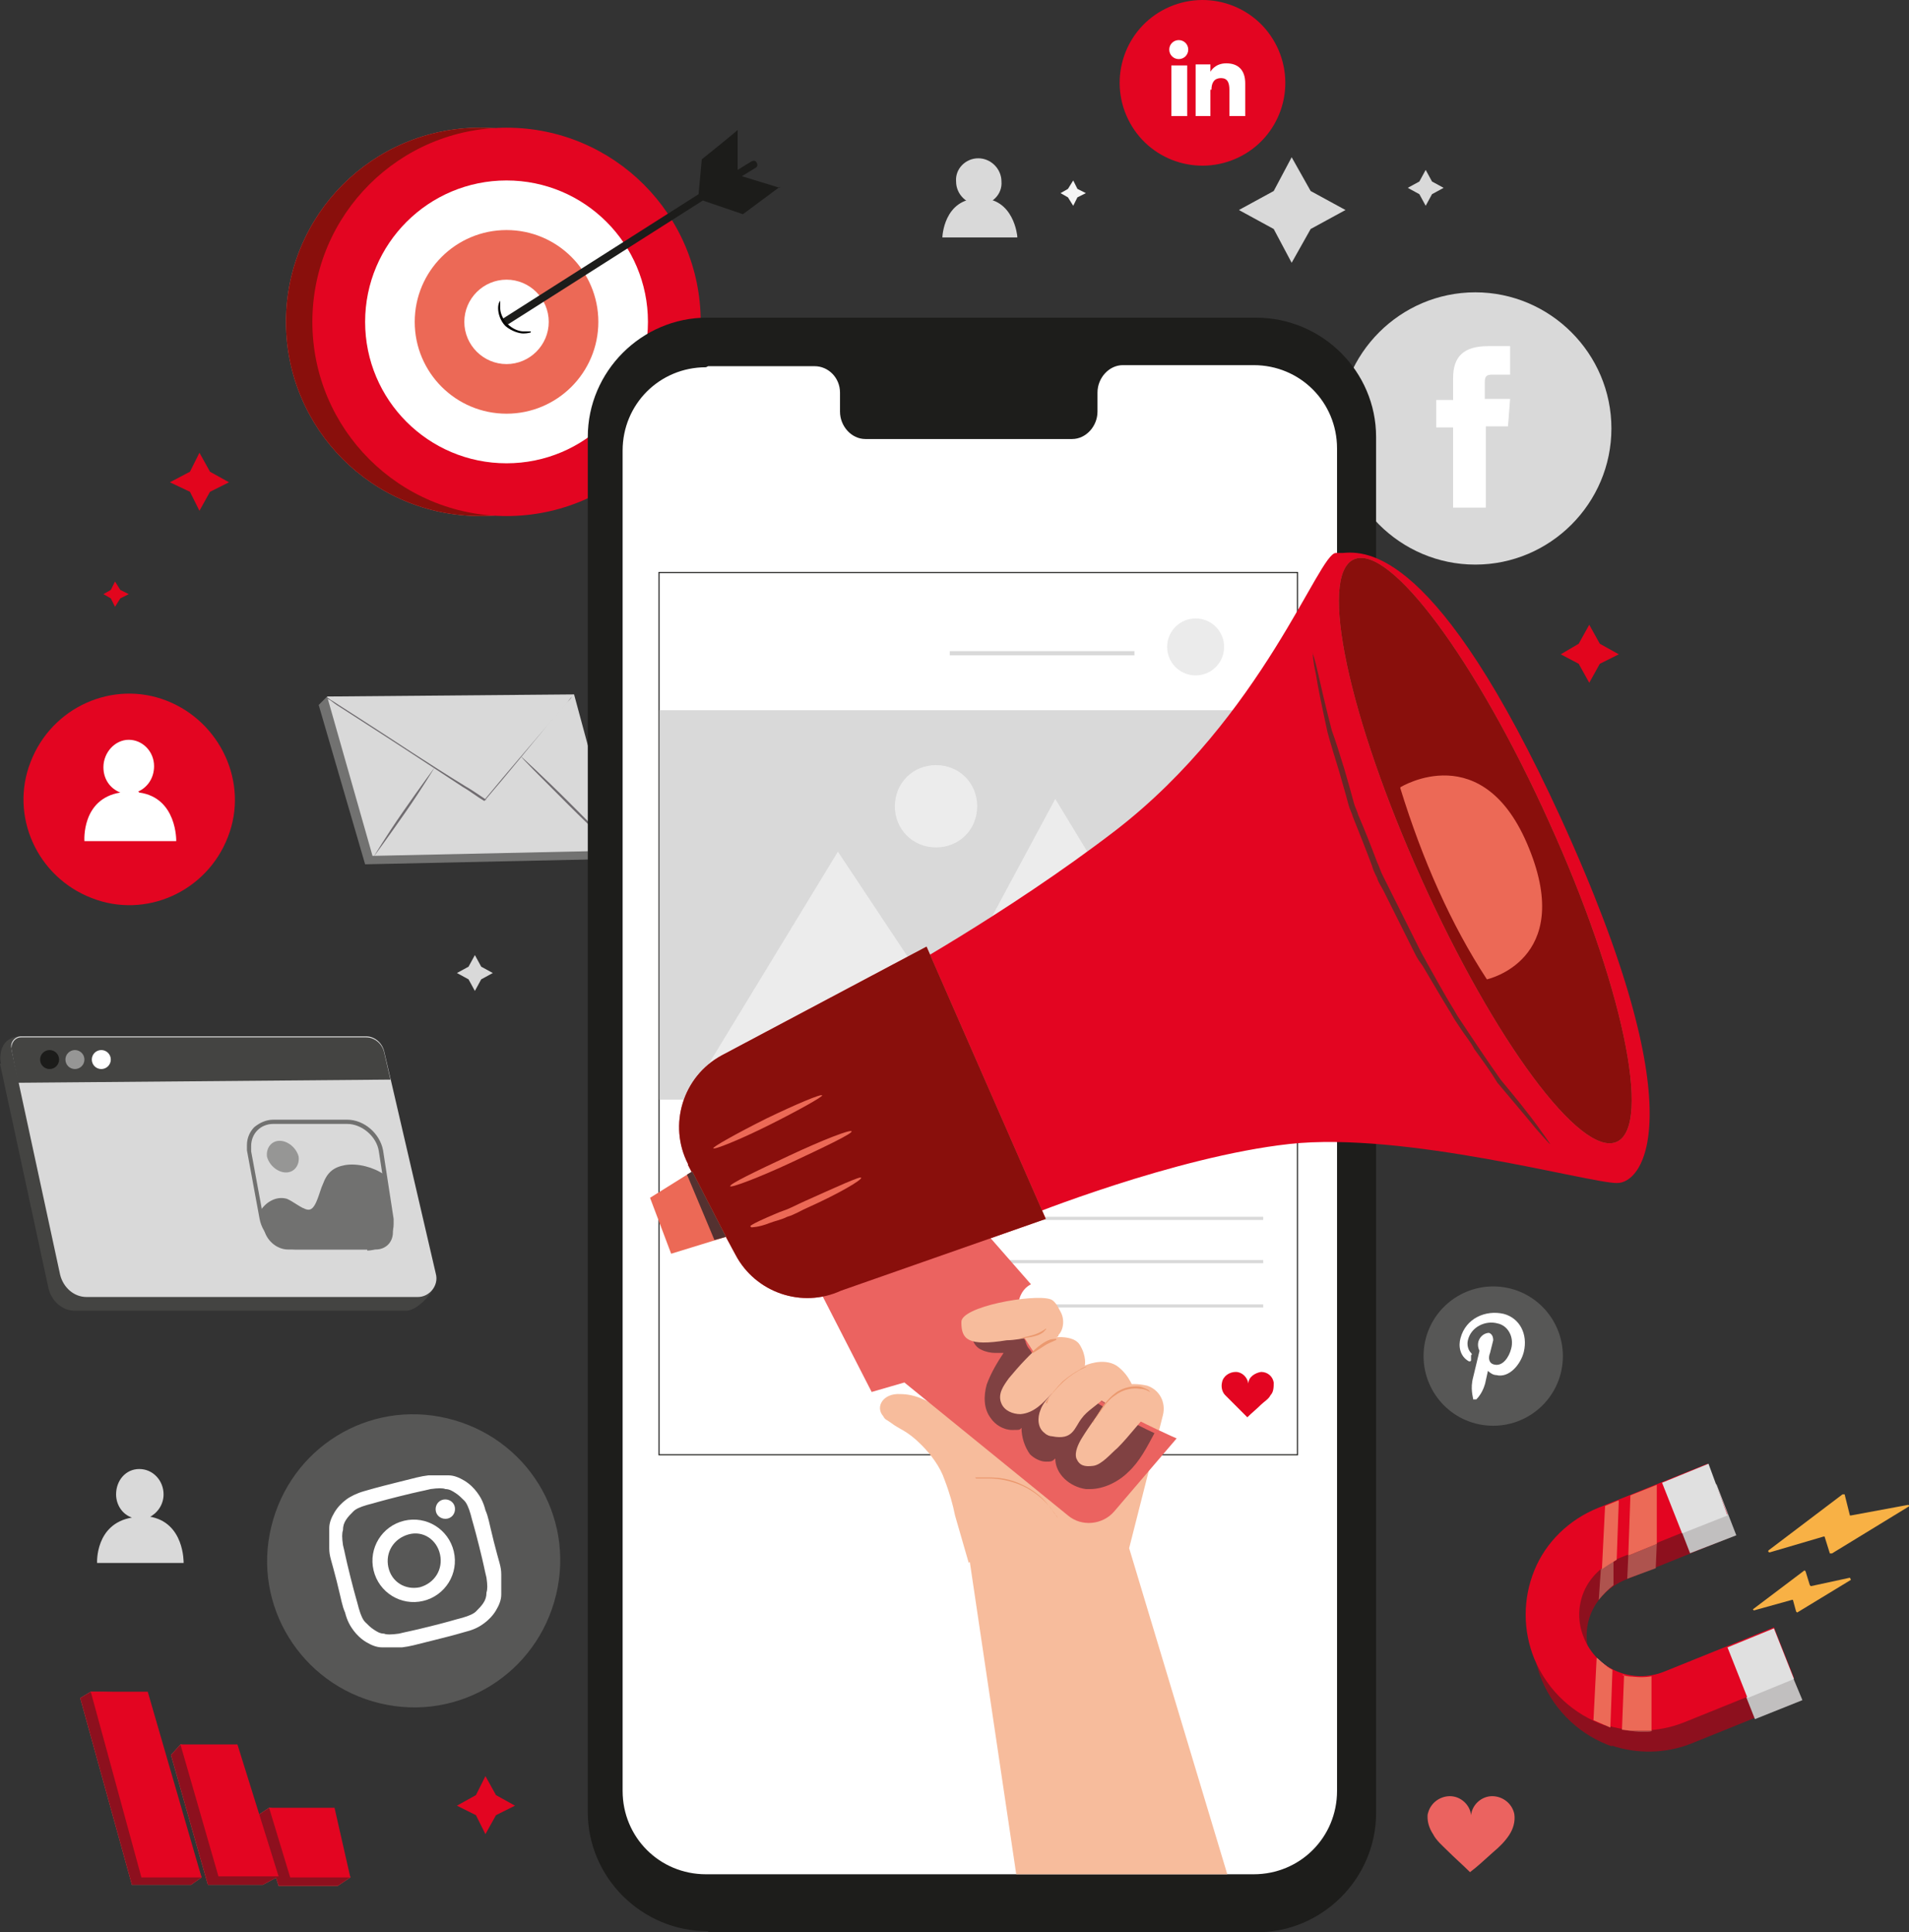<?xml version="1.0" encoding="UTF-8"?>
<svg id="Ebene_4" data-name="Ebene 4" xmlns="http://www.w3.org/2000/svg" xmlns:xlink="http://www.w3.org/1999/xlink" version="1.1" viewBox="0 0 180.9 183.1">
  <rect x="0" y="0" width="180.9" height="183.1" fill="#333333" stroke="none"/>
  <defs>
    <style>
      .cls-1 {
        fill: #f5f5f5;
      }

      .cls-1, .cls-2, .cls-3, .cls-4, .cls-5, .cls-6, .cls-7, .cls-8, .cls-9, .cls-10, .cls-11, .cls-12, .cls-13, .cls-14, .cls-15, .cls-16, .cls-17, .cls-18, .cls-19, .cls-20, .cls-21, .cls-22, .cls-23, .cls-24, .cls-25, .cls-26, .cls-27, .cls-28, .cls-29, .cls-30, .cls-31, .cls-32, .cls-33, .cls-34, .cls-35, .cls-36, .cls-37 {
        stroke-width: 0px;
      }

      .cls-2 {
        fill: #575756;
      }

      .cls-3 {
        fill: #ebebeb;
      }

      .cls-4 {
        fill: #817e81;
      }

      .cls-5 {
        fill: #727271;
      }

      .cls-38 {
        clip-path: url(#clippath);
      }

      .cls-6 {
        fill: #060605;
      }

      .cls-7 {
        fill: none;
      }

      .cls-8 {
        fill: #ec6956;
      }

      .cls-9 {
        fill: #273339;
      }

      .cls-10 {
        fill: #e2051d;
      }

      .cls-11 {
        fill: #1c1c1a;
      }

      .cls-12 {
        fill: #717170;
      }

      .cls-13 {
        fill: #890f0c;
      }

      .cls-14 {
        fill: #eb996f;
      }

      .cls-15 {
        fill: #1d1d1b;
      }

      .cls-16 {
        fill: #e0e0e0;
      }

      .cls-17 {
        fill: #f8b145;
      }

      .cls-18 {
        fill: #969695;
      }

      .cls-19 {
        fill: #e8515b;
      }

      .cls-39 {
        clip-path: url(#clippath-1);
      }

      .cls-20 {
        fill: #ec6a57;
      }

      .cls-21 {
        fill: #444442;
      }

      .cls-22 {
        fill: #524e52;
      }

      .cls-23 {
        fill: #f7bc9c;
      }

      .cls-24 {
        fill: #682625;
      }

      .cls-25 {
        fill: #d9d9d9;
      }

      .cls-26 {
        fill: #81635a;
      }

      .cls-27 {
        fill: #ae534e;
      }

      .cls-28 {
        fill: #804142;
      }

      .cls-29 {
        fill: #ececec;
      }

      .cls-30 {
        fill: #eb5f5a;
      }

      .cls-31 {
        fill: #fff;
      }

      .cls-32 {
        fill: #543130;
      }

      .cls-33 {
        fill: #8d101e;
      }

      .cls-34 {
        fill: #c1bfbf;
      }

      .cls-35 {
        fill: #eb6360;
      }

      .cls-36 {
        fill: #e30521;
      }

      .cls-37 {
        fill: #706c70;
      }
    </style>
    <clipPath id="clippath">
      <path class="cls-7" d="M170,159.1l-1.9-4.8-10.4,4.2c-2.7,1.1-5.7,0-7.1-2.4-.2-1.1,0-2.3.4-3.3.6-1.4,1.7-2.5,3.2-3.1l6-2.4,4.4-1.7-.8-2-1.1-2.9-.8-2h0s-10.4,4.2-10.4,4.2c-2.7,1.1-4.9,3.2-6,5.9s-1.2,5.7,0,8.4c.1.3.2.5.4.8.1.4.2.8.4,1.2,1.2,3.1,3.8,5.3,6.7,6.3,2.4.8,5.1.8,7.6-.2l10.4-4.2-.8-1.9h0Z"/>
    </clipPath>
    <clipPath id="clippath-1">
      <path class="cls-7" d="M156.9,148.5l-2.7,1.1,2.7-1.1Z"/>
    </clipPath>
  </defs>
  <path class="cls-25" d="M14.1,143.8c.8-.4,1.4-1.2,1.4-2.2,0-1.3-1-2.4-2.3-2.4s-2.2,1.1-2.2,2.4c0,1,.6,1.9,1.5,2.2-3.5.6-3.3,4.3-3.3,4.3h8.2c0,0,.1-3.9-3.3-4.4h0Z"/>
  <polygon class="cls-1" points="101.7 17.1 102.1 17.9 102.9 18.3 102.1 18.7 101.7 19.5 101.2 18.7 100.5 18.3 101.2 17.9 101.7 17.1"/>
  <polygon class="cls-1" points="104.1 99.1 105.1 100.9 106.9 101.9 105.1 102.9 104.1 104.7 103.1 102.9 101.3 101.9 103.1 100.9 104.1 99.1"/>
  <polygon class="cls-5" points="30.2 66.8 34.6 81.9 57.7 81.4 58.4 80.6 53.6 66.6 31 66 30.2 66.8"/>
  <polygon class="cls-25" points="31 66 35.3 81.1 58.4 80.6 54.4 65.8 31 66"/>
  <path class="cls-37" d="M54.4,65.8s0,0-.2.2c-.1.2-.3.4-.5.6-.5.6-1.1,1.3-1.8,2.1-1.6,1.9-3.6,4.4-6,7.2h0c0,0,0,0,0,0-.7-.4-1.3-.9-2-1.3-3.5-2.3-6.7-4.4-9.2-6-1.1-.7-2-1.3-2.8-1.8-.3-.2-.5-.4-.7-.5-.2-.1-.2-.2-.2-.2s.1,0,.3.2c.2.1.5.3.8.5.8.5,1.7,1.1,2.8,1.8,2.5,1.6,5.6,3.7,9.2,5.9.7.4,1.4.9,2,1.3h-.2c2.3-2.8,4.4-5.2,6-7.1.7-.8,1.3-1.5,1.8-2.1.2-.2.3-.4.5-.6.1-.1.2-.2.2-.2Z"/>
  <path class="cls-37" d="M41.2,72.7s-1.2,2-2.8,4.3c-1.6,2.3-3,4.2-3,4.2s1.2-2,2.8-4.3c1.6-2.3,3-4.2,3-4.2Z"/>
  <path class="cls-37" d="M49.4,71.7s2.1,1.9,4.6,4.4c2.5,2.5,4.5,4.5,4.4,4.5,0,0-2.1-1.9-4.6-4.4-2.5-2.5-4.5-4.5-4.4-4.5Z"/>
  <circle class="cls-30" cx="45.5" cy="30.5" r="18.4"/>
  <circle class="cls-13" cx="45.5" cy="30.5" r="18.4"/>
  <circle class="cls-36" cx="48" cy="30.5" r="18.4"/>
  <circle class="cls-31" cx="48" cy="30.5" r="13.4"/>
  <circle class="cls-8" cx="48" cy="30.5" r="8.7"/>
  <path class="cls-31" d="M52,30.5c0,2.2-1.8,4-4,4s-4-1.8-4-4,1.8-4,4-4,4,1.8,4,4Z"/>
  <path class="cls-11" d="M73.9,17.8l-3.6-1.1,1.3-.8c.2-.1.2-.3.1-.5-.1-.2-.3-.2-.5-.1l-1.3.8v-3.8c.1,0-3.4,2.8-3.4,2.8l-.3,3.3-18.4,11.7c-.2.1-.2.3-.1.5s.3.2.5.1l18.4-11.7,3.8,1.3,3.5-2.6h0Z"/>
  <path class="cls-6" d="M50.3,31.5s-.3.1-.7.1-1.1-.2-1.7-.7c-.5-.5-.7-1.2-.7-1.7,0-.5.2-.7.2-.7,0,0,0,.3,0,.7,0,.4.2,1,.7,1.5.5.5,1.1.7,1.5.7.4,0,.7,0,.7,0h0Z"/>
  <path class="cls-25" d="M139.8,53.5h0c-7.1,0-12.9-5.8-12.9-12.9s5.8-12.9,12.9-12.9,12.9,5.8,12.9,12.9-5.8,12.9-12.9,12.9Z"/>
  <polygon class="cls-25" points="122.4 14.9 120.7 18.1 117.4 19.9 120.7 21.7 122.4 24.9 124.2 21.7 127.5 19.9 124.2 18.1 122.4 14.9"/>
  <polygon class="cls-25" points="45 90.5 44.4 91.6 43.3 92.2 44.4 92.8 45 93.9 45.6 92.8 46.7 92.2 45.6 91.6 45 90.5"/>
  <polygon class="cls-25" points="135.1 16.1 134.5 17.2 133.4 17.8 134.5 18.4 135.1 19.5 135.7 18.4 136.8 17.8 135.7 17.2 135.1 16.1"/>
  <path class="cls-35" d="M135.3,171.9c.2-1,1.1-1.7,2.1-1.7,1,0,1.9.8,2,1.8.1-1,1-1.8,2-1.8,1,0,1.9.7,2.1,1.7.1.7-.1,1.4-.5,2-.4.6-.9,1.1-1.5,1.6-.8.7-1.4,1.3-2.2,1.9-.7-.7-1.4-1.3-2.1-2-.5-.5-1.1-1-1.4-1.6-.4-.6-.6-1.3-.5-2h0Z"/>
  <path class="cls-36" d="M8.7,85.1h0c-5.2-2-7.8-7.8-5.8-12.9h0c2-5.2,7.8-7.8,12.9-5.8s7.8,7.8,5.8,12.9h0c-2,5.2-7.8,7.8-12.9,5.8Z"/>
  <path class="cls-2" d="M36,161.4h0c7.5,1.8,14.9-2.8,16.7-10.3s-2.8-14.9-10.3-16.7h0c-7.5-1.8-14.9,2.8-16.7,10.3-1.8,7.4,2.8,14.9,10.3,16.7Z"/>
  <g>
    <path class="cls-31" d="M37.8,141.8c2-.5,2.2-.5,3-.7.7-.1,1.2-.1,1.4,0,.4,0,.7.2,1,.4s.5.4.8.7c.2.2.4.6.6,1.3.2.8.3,1,.8,3,.5,2,.5,2.2.7,3,.1.7.1,1.1,0,1.4,0,.4-.1.7-.3,1-.2.3-.4.5-.7.8-.2.2-.6.4-1.3.6-.8.2-1,.3-3,.8s-2.2.5-3,.7c-.7.1-1.2.1-1.4,0-.4,0-.7-.2-1-.4s-.5-.4-.8-.7c-.2-.2-.4-.6-.6-1.3-.2-.8-.3-1-.8-3-.5-2-.5-2.2-.7-3-.1-.7-.1-1.1,0-1.4,0-.4.1-.7.3-1,.2-.3.4-.5.7-.8.2-.2.6-.4,1.3-.6.8-.2,1-.3,3-.8M37.5,140.5c-2,.5-2.3.6-3,.8s-1.3.5-1.7.8c-.4.3-.8.7-1.1,1.2s-.5,1-.5,1.5c0,.5,0,1.1,0,1.9s.2,1.1.7,3.1.5,2.3.8,3c.2.8.5,1.3.8,1.7.3.4.7.8,1.2,1.1s1,.5,1.5.5c.5,0,1.1,0,1.9,0,.8-.1,1.1-.2,3.1-.7,2-.5,2.3-.6,3-.8.8-.2,1.3-.5,1.7-.8.4-.3.8-.7,1.1-1.2.3-.5.5-1,.5-1.5,0-.5,0-1.1,0-1.9s-.2-1.1-.7-3.1-.5-2.3-.8-3c-.2-.8-.5-1.3-.8-1.7-.3-.4-.7-.8-1.2-1.1s-1-.5-1.5-.5c-.5,0-1.1,0-1.9,0-.8.1-1.1.2-3.1.7"/>
    <path class="cls-31" d="M38.3,144.1c-2.1.5-3.4,2.6-2.9,4.7.5,2.1,2.6,3.4,4.7,2.9s3.4-2.6,2.9-4.7c-.5-2.1-2.6-3.4-4.7-2.9M39.8,150.4c-1.4.3-2.7-.5-3-1.9s.5-2.7,1.9-3.1,2.7.5,3,1.9-.5,2.7-1.9,3.1"/>
    <path class="cls-31" d="M43.1,142.8c-.1-.5-.6-.8-1.1-.7-.5.1-.8.6-.7,1.1.1.5.6.8,1.1.7.5-.1.8-.6.7-1.1"/>
  </g>
  <path class="cls-31" d="M137.7,48.1h3.1v-7.7h2.1l.2-2.6h-2.4v-1.5c0-.6.1-.8.7-.8h1.7v-2.7h-2.1c-2.3,0-3.3,1-3.3,3v2.1h-1.6v2.6h1.6v7.7h0Z"/>
  <path class="cls-15" d="M67.1,183.1h52c6.2,0,11.3-5.1,11.3-11.3V41.4c0-6.2-5.1-11.3-11.4-11.3h-52c-6.2,0-11.3,5.1-11.3,11.3v130.3c0,6.2,5.1,11.3,11.4,11.3"/>
  <path class="cls-31" d="M67.1,34.7h10.1c1.3,0,2.4,1.1,2.4,2.5v1.8c0,1.4,1.1,2.6,2.4,2.6h19.6c1.3,0,2.4-1.2,2.4-2.6v-1.8c0-1.4,1.1-2.6,2.4-2.6h12.4c4.4,0,7.9,3.5,7.9,7.9v127.2c0,4.4-3.5,7.9-7.9,7.9h-51.9c-4.4,0-7.9-3.5-7.9-7.9V42.7c0-4.4,3.5-7.9,7.9-7.9"/>
  <path class="cls-9" d="M94.6,160.9c-.2-.2-.3-.5-.3-.7,0-.6.5-1.1,1.1-1.1s1.1.5,1.1,1.1-.5,1.1-1.1,1.1-.3,0-.5-.1l-.4.2v-.4ZM94.4,160.2c0,.2,0,.5.3.7h0v.3c0,0,.2-.1.2-.1h0c.2.1.3.2.5.2.6,0,1-.4,1-1,0-.6-.4-1-1-1s-1,.4-1,1h0Z"/>
  <path class="cls-19" d="M97.7,159.5c0-.3.3-.5.6-.5.3,0,.6.3.6.6,0-.3.3-.5.6-.5.3,0,.6.2.6.5,0,.2,0,.4-.2.6-.1.2-.3.3-.4.5-.2.2-.4.4-.7.6-.2-.2-.4-.4-.6-.6-.2-.1-.3-.3-.4-.5-.1-.2-.2-.4-.2-.6h0Z"/>
  <path class="cls-9" d="M95.3,169.9c0,.6.5,1.1,1.1,1.1.6,0,1.1-.5,1.1-1.1s-.5-1.1-1.1-1.1c-.6,0-1.1.5-1.1,1.1Z"/>
  <polyline class="cls-31" points="62.5 137.8 62.5 54.3 122.9 54.2 123 137.8 62.5 137.8"/>
  <path class="cls-11" d="M122.9,54.3v83.5h-60.4V54.3h60.4M123,54.2h-60.6v83.7h60.6V54.2"/>
  <rect class="cls-25" x="62.5" y="67.3" width="60.3" height="36.9"/>
  <polygon class="cls-29" points="117.3 104.2 100 75.7 89.3 95.6 79.4 80.7 65.1 104.2 117.3 104.2"/>
  <path class="cls-29" d="M84.8,76.4c0,2.2,1.7,3.9,3.9,3.9s3.9-1.7,3.9-3.9-1.7-3.9-3.9-3.9-3.9,1.7-3.9,3.9Z"/>
  <circle class="cls-3" cx="113.3" cy="61.3" r="2.7"/>
  <path class="cls-9" d="M103.3,130.7l1.3,3.1.8-1.8,1.4-1.3h-3.4"/>
  <g>
    <rect class="cls-25" x="68.8" y="115.3" width="50.9" height=".3"/>
    <rect class="cls-25" x="73.4" y="119.4" width="46.3" height=".3"/>
    <rect class="cls-25" x="83.4" y="123.6" width="36.3" height=".3"/>
  </g>
  <polygon class="cls-9" points="105.2 132.1 105.3 131.9 103.1 130.5 103.1 130.6 105.2 132.1"/>
  <path class="cls-36" d="M115.8,131c.1-.6.7-1,1.3-1,.6,0,1.1.5,1.2,1.1,0-.6.6-1,1.2-1.1.6,0,1.1.4,1.2,1,0,.4,0,.9-.3,1.2-.2.4-.6.6-.9.9-.4.4-.9.8-1.3,1.2-.4-.4-.8-.8-1.2-1.2-.3-.3-.6-.6-.9-.9s-.4-.8-.3-1.2h0Z"/>
  <path class="cls-23" d="M91.8,148.1l-1.3-4.5c-.2-1-.5-2.1-1-3.4-.4-1.2-1.3-2.4-2.2-3.3-1.4-1.4-2-1.4-2.9-2.1l-.3-.2c-.2-.1-.3-.2-.4-.4-.8-.9,0-2.2,1.6-2.1,1.2,0,3.2.4,6.4,3.7h.1c1.7,2.3,3.2-3.9,3.5-6.2.2-1.5,1.8-2.4,3.3-1.9l7.8,3.6c.6-.2,1.4-.2,2.3,0,1.2.4,1.8,1.6,1.5,2.8l-3.2,12.6,9.3,30.9h-20l-4.4-29.6"/>
  <path class="cls-35" d="M76.4,119.8l6.2,12.1,3.1-.9,15.5,12.6c1.3,1.1,3.3.9,4.4-.4l5.9-6.9s-11.9-5.1-14.1-9.4c-2.2-4.2.3-5.2.3-5.2l-5.6-6.4-15.7,4.4"/>
  <path class="cls-36" d="M83.9,92.9s11.5-6.3,21.8-14.2c14-10.8,19.3-26.4,20.9-26.3.2,0,.3,0,.6,0,2.3-.2,9-.4,20.7,25.1,12.9,28.2,7.8,34.7,5.3,34.6-2.6,0-20.1-4.9-31-3.7-10.9,1.2-25,6.9-25,6.9l-13.3-22.4"/>
  <path class="cls-19" d="M65.2,110.4l3.1,5.9,1.4,2.6c1.9,3.6,6.3,5.1,10,3.4l19.4-6.8-11.3-25.8-19.4,10.3c-3.7,2-5.1,6.6-3.2,10.3"/>
  <path class="cls-13" d="M65.2,110.4l3.1,5.9,1.4,2.6c1.9,3.6,6.3,5.1,10,3.4l19.4-6.8-11.3-25.8-19.4,10.3c-3.7,2-5.1,6.6-3.2,10.3"/>
  <path class="cls-19" d="M146.8,77.9c6.9,15.2,9.8,28.8,6.4,30.3s-11.6-9.6-18.5-24.9-9.8-28.8-6.4-30.3,11.6,9.6,18.5,24.9h0Z"/>
  <path class="cls-13" d="M146.8,77.9c6.9,15.2,9.8,28.8,6.4,30.3s-11.6-9.6-18.5-24.9-9.8-28.8-6.4-30.3,11.6,9.6,18.5,24.9h0Z"/>
  <polyline class="cls-8" points="63.6 118.8 68.8 117.2 65.6 111 61.6 113.5 63.6 118.8"/>
  <polyline class="cls-22" points="65.6 111 65.1 111.3 65.1 111.3 65.6 111"/>
  <polyline class="cls-22" points="68.8 117.2 67.7 117.5 67.7 117.5 68.8 117.2"/>
  <polyline class="cls-32" points="65.6 111 65.6 111 65.1 111.3 67.7 117.5 68.8 117.2 68.8 117.2 65.6 111"/>
  <path class="cls-8" d="M69.2,112.4c0,.2,2.7-.8,5.9-2.3s5.7-2.7,5.6-2.9-2.7.8-5.9,2.3-5.7,2.7-5.6,2.9Z"/>
  <path class="cls-8" d="M67.6,108.8c0,.2,2.5-.8,5.3-2.2,2.8-1.4,5.1-2.7,5-2.8,0-.2-2.4.8-5.3,2.2-2.8,1.4-5.1,2.7-5,2.8h0Z"/>
  <path class="cls-8" d="M71.2,116.3c0,0,.7,0,1.7-.4.5-.2,1.1-.3,1.7-.6.7-.2,1.3-.6,2-.9,2.9-1.3,5.1-2.6,5-2.8,0-.2-2.4.9-5.3,2.2-.7.3-1.4.7-2,.9-.6.2-1.2.5-1.7.7-.9.4-1.5.7-1.5.8Z"/>
  <path class="cls-8" d="M132.7,74.6s7.9-4.9,12.2,5.8c4.3,10.6-4,12.4-4,12.4-3.4-5.2-6.1-11.3-8.2-18.1h0Z"/>
  <path class="cls-24" d="M124.4,61.9h0s0,.7.3,2c.2,1.3.6,3.2,1.1,5.5.3,1.1.7,2.4,1.1,3.7.2.7.4,1.4.6,2.1.1.4.2.7.3,1.1.1.4.3.7.4,1.1.6,1.5,1.2,3,1.8,4.6.1.4.3.8.5,1.2.1.4.4.8.6,1.2.4.8.8,1.6,1.2,2.4.4.8.8,1.6,1.2,2.4.2.4.4.8.6,1.2.2.4.4.7.7,1.1.9,1.5,1.7,2.9,2.5,4.2.2.3.4.7.6,1,.2.3.4.6.6.9.4.6.9,1.2,1.2,1.8.8,1.1,1.6,2.2,2.2,3.2,1.5,1.8,2.8,3.3,3.6,4.3.9,1,1.3,1.5,1.4,1.5h0s-.4-.6-1.2-1.7c-.8-1.1-2-2.6-3.5-4.4-.7-1-1.4-2-2.2-3.2s-.8-1.2-1.2-1.8c-.2-.3-.4-.6-.6-.9-.2-.3-.4-.7-.6-1-.8-1.3-1.6-2.8-2.4-4.2-.2-.4-.4-.7-.6-1.1-.2-.4-.4-.8-.6-1.2-.4-.8-.8-1.6-1.2-2.4-.4-.8-.8-1.6-1.2-2.4-.2-.4-.4-.8-.6-1.2-.2-.4-.3-.8-.5-1.2-.6-1.6-1.2-3.1-1.8-4.5-.1-.4-.3-.7-.4-1.1-.1-.4-.2-.7-.3-1.1-.2-.7-.4-1.4-.6-2.1-.4-1.3-.8-2.6-1.2-3.7-.6-2.3-1-4.1-1.3-5.4-.3-1.3-.5-2-.6-2"/>
  <path class="cls-4" d="M97.2,126.5c0,.2.2.3.2.5.1.2.2.4.4.7h0c-.3-.4-.5-.8-.7-1.2M96.6,124.8c0,.3.2.7.3,1-.2-.7-.2-1-.3-1h0"/>
  <path class="cls-26" d="M103.7,132.4c1.1.6,2.2,1.2,3.2,1.8-.8-.4-1.9-1-3.2-1.8M97.8,127.7c.5.7,1.2,1.3,1.9,2-.8-.7-1.4-1.4-1.9-2h0"/>
  <path class="cls-28" d="M96,124.8c-.9,0-1.6.2-2.6.6-.4.1-.8.3-1.1.7-.4.6,0,1.5.7,1.8.4.2.9.3,1.3.3s.6,0,.8,0c-.6.9-1.2,1.9-1.6,3-.3,1.1-.3,2.3.4,3.2.4.6,1.2,1.1,2,1.1s.7,0,.9-.2c0,.9.3,1.8.8,2.5.4.4,1,.7,1.5.7s.6,0,.9-.3c0,1.5,1.4,2.7,2.9,2.9.1,0,.3,0,.4,0,1.3,0,2.7-.7,3.6-1.6,1.1-1,1.8-2.4,2.5-3.7,0,0-.7-.3-2.8-1.4-1-.5-2.1-1.1-3.2-1.8h0c-1.7-1-3-1.9-3.9-2.7-.8-.7-1.5-1.3-1.9-2-.2-.2-.3-.4-.4-.7,0-.2-.2-.3-.2-.5-.1-.2-.2-.5-.3-.7-.1-.4-.2-.7-.3-1-.2,0-.4,0-.6,0"/>
  <path class="cls-14" d="M92.5,140.1s.5,0,1.3,0,2,.2,3.1.7c1.1.5,2,1.3,2.5,1.9.5.6.8,1.1.8,1.1,0,0,0-.1-.2-.3s-.3-.5-.6-.8c-.5-.7-1.4-1.5-2.5-2-1.2-.6-2.3-.7-3.2-.7-.4,0-.8,0-1,0s-.3,0-.3,0h0Z"/>
  <path class="cls-23" d="M109.2,133.5c-1.2,1.2-2.1,2.5-3.3,3.7-.6.5-1.5,1.6-2.3,1.7-.8.1-1.3,0-1.6-.7-.2-.6.2-1.4.5-1.9.8-1.3,1.6-2.3,2.2-3.3.3-.5,0-.6-.2-.4-.6.6-1.5,1.1-2,1.8-.7.9-.8,2.1-2.8,1.7-.2,0-.5-.1-.7-.3-.7-.5-.7-1.5-.4-2.2.2-.6.7-1.1,1.1-1.6-.8.9-1.7,1.9-3,2-.7,0-1.5-.3-1.8-1-.4-.9.2-1.7.7-2.4,1-1.2,2-2.3,3.2-3.3.4-.4,1-.6,1.6-.6s1.5.1,1.9.7c.7,1.1.5,2,.5,2,0,0,1.7-.8,3,0,1.3.9,1.7,2.4,1.7,2.4l1.7,1.6h0Z"/>
  <path class="cls-23" d="M100.3,126.5c.5-.5.6-1.5.2-2.2-.3-.6-.6-1.1-1-1.2-1.6-.5-8.5.7-8.4,2.2,0,1.6.6,2.3,4.3,1.7.7,0,1.7-.2,1.7-.2l.9,1.4,2.3-1.6h0Z"/>
  <path class="cls-14" d="M99.1,132.9c0,0,.6-1,1.7-2,1.1-1,2.2-1.4,2.2-1.4,0,0-.3,0-.7.3-.4.2-1,.6-1.6,1.1-.5.5-.9,1-1.2,1.4-.2.4-.3.7-.3.7Z"/>
  <path class="cls-14" d="M97.9,128.2s.5-.3,1.1-.7c.3-.2.6-.3.8-.4s.3-.1.3-.2-.2,0-.4,0c-.2,0-.6.2-.9.4-.6.4-1.1.9-1,.9h0Z"/>
  <path class="cls-14" d="M96.8,126.8s.6,0,1.3-.2c.4-.1.7-.3.8-.4.2-.2.3-.3.2-.3,0,0-.5.4-1.2.6-.7.2-1.3.3-1.3.3Z"/>
  <path class="cls-14" d="M103.5,134.8s.3-.3.6-.8c.4-.5.8-1.3,1.6-1.8.8-.6,1.7-.7,2.3-.6.6,0,.9.3,1,.3,0,0,0,0-.2-.2-.2-.1-.4-.2-.7-.3-.6-.1-1.6,0-2.4.6-.8.6-1.3,1.4-1.6,1.9-.3.5-.5.9-.5.9h0Z"/>
  <path class="cls-36" d="M117.4,14.9h0c-3.9,1.9-8.6.3-10.5-3.6-1.9-3.9-.3-8.6,3.6-10.5h0c3.9-1.9,8.6-.3,10.5,3.6,1.9,3.9.3,8.6-3.6,10.5Z"/>
  <rect class="cls-31" x="111" y="6.2" width="1.5" height="4.8"/>
  <path class="cls-31" d="M111.7,5.6c.5,0,.9-.4.9-.9s-.4-.9-.9-.9-.9.4-.9.9.4.9.9.9Z"/>
  <path class="cls-31" d="M114.8,8.5c0-.7.3-1.1.9-1.1s.8.4.8,1.1v2.5h1.5v-3.1c0-1.3-.7-1.9-1.8-1.9s-1.5.8-1.5.8v-.7h-1.4v4.9h1.4v-2.5Z"/>
  <path class="cls-33" d="M152.8,165.5c-2.9-1-5.4-3.2-6.7-6.3-1.1-2.7-1.1-5.7,0-8.4,1.1-2.7,3.3-4.8,6-5.9l10.4-4.2,1.9,4.8-10.4,4.2c-1.4.6-2.6,1.7-3.2,3.1-.6,1.4-.6,3,0,4.4,1.2,3,4.6,4.4,7.6,3.2l10.4-4.2,1.9,4.8-10.4,4.2c-2.5,1-5.2,1-7.6.2"/>
  <rect class="cls-34" x="159" y="141.4" width="4.7" height="5.2" transform="translate(-41.1 68) rotate(-21.2)"/>
  <polygon class="cls-34" points="164.4 158.1 166.3 162.9 170.8 161.1 168.8 156.3 164.4 158.1"/>
  <path class="cls-36" d="M152.1,163.5c-2.9-1-5.4-3.2-6.7-6.3-1.1-2.7-1.1-5.7,0-8.4,1.1-2.7,3.3-4.8,6-5.9l10.4-4.2,1.9,4.8-10.4,4.2c-1.4.6-2.6,1.7-3.2,3.1-.6,1.4-.6,3,0,4.4,1.2,3,4.6,4.4,7.6,3.2l10.4-4.2,1.9,4.8-10.4,4.2c-2.5,1-5.2,1-7.6.2"/>
  <polygon class="cls-16" points="157.5 140.5 159.4 145.3 163.7 143.6 161.9 138.7 157.5 140.5"/>
  <polygon class="cls-16" points="163.7 156.1 165.6 160.9 170 159.1 168.1 154.3 163.7 156.1"/>
  <g class="cls-38">
    <g>
      <g class="cls-39">
        <rect class="cls-31" x="154.2" y="148.6" width="2.7" height="1.1"/>
      </g>
      <polyline class="cls-27" points="157 146.3 154.3 147.4 154.2 149.6 156.9 148.6 157 146.3"/>
      <polyline class="cls-20" points="157 140.7 157 140.7 154.5 141.7 154.3 147.4 157 146.3 157 140.7"/>
      <path class="cls-31" d="M153.9,158.7h0c.5.2,1.1.2,1.6.2s.8,0,1.2-.1h0c-.4,0-.8.1-1.2.1s-1.1,0-1.6-.2"/>
      <path class="cls-27" d="M153.8,163.9c.1,0,.9.2,1.8.2s.7,0,1-.1c-.4,0-.7,0-1,0-.6,0-1.2,0-1.8-.1"/>
      <path class="cls-20" d="M153.9,158.7l-.2,5.2h0c.6.1,1.2.1,1.8.1s.7,0,1,0h0s0-5.2,0-5.2c-.4,0-.8.1-1.2.1s-1.1,0-1.6-.2"/>
      <path class="cls-27" d="M153.1,147.8c-.5.2-.9.5-1.4.9l-.2,2.9c.4-.5.9-1,1.4-1.4v-2.4"/>
      <path class="cls-20" d="M153.3,142.2h0l-1.2.5-.3,6c.4-.3.9-.6,1.4-.9l.2-5.6"/>
      <path class="cls-31" d="M151.3,157.1h0c.4.5.9.8,1.5,1.1h0c-.5-.3-1-.7-1.5-1.1"/>
      <path class="cls-20" d="M151.3,157.1l-.3,5.9,1.6.7h0l.2-5.5c-.5-.3-1-.7-1.5-1.1"/>
    </g>
  </g>
  <polygon class="cls-17" points="166.1 152.5 171 148.8 171.1 148.9 171.5 150.2 171.6 150.3 175.3 149.5 175.4 149.7 170.3 152.8 170.2 152.7 169.9 151.6 169.8 151.6 166.2 152.6 166.1 152.5"/>
  <path class="cls-17" d="M167.6,146.9l7-5.3h.2c0,0,.5,2,.5,2h.1c0,0,5.4-1,5.4-1,.1,0,.2.1,0,.2l-7.2,4.4h-.2c0,0-.5-1.6-.5-1.6h-.1c0,0-5.1,1.5-5.1,1.5-.1,0-.2-.1-.1-.2Z"/>
  <polygon class="cls-30" points="7.6 160.9 12.5 178.6 18.1 178.6 19.1 177.9 12.9 160.4 8.6 160.3 7.6 160.9"/>
  <polygon class="cls-30" points="16.2 166.3 19.7 178.6 24.9 178.6 26.4 177.8 21 166.2 17.1 165.3 16.2 166.3"/>
  <polygon class="cls-30" points="24.3 172.1 26.4 178.7 32 178.7 33.2 177.9 30.5 172.1 25.5 171.3 24.3 172.1"/>
  <polygon class="cls-33" points="7.6 160.9 12.5 178.6 18.1 178.6 19.1 177.9 12.9 160.4 8.6 160.3 7.6 160.9"/>
  <polygon class="cls-33" points="16.2 166.3 19.7 178.6 24.9 178.6 26.4 177.8 21 166.2 17.1 165.3 16.2 166.3"/>
  <polygon class="cls-33" points="24.3 172.1 26.4 178.7 32 178.7 33.2 177.9 30.5 172.1 25.5 171.3 24.3 172.1"/>
  <polygon class="cls-36" points="8.6 160.3 13.4 177.9 19.1 177.9 14 160.3 8.6 160.3"/>
  <polygon class="cls-36" points="17.1 165.3 20.7 177.8 26.4 177.8 22.5 165.3 17.1 165.3"/>
  <polygon class="cls-36" points="25.5 171.3 27.5 177.9 33.2 177.9 31.7 171.3 25.5 171.3"/>
  <path class="cls-21" d="M0,100.8l4.6,21.3c.3,1.2,1.3,2.1,2.5,2.1h31.4c1.1,0,3-2,2.8-3.2l-5.9-20.1c-.2-.8-.9-1.4-1.7-1.4l-31.7-1.3c-2,0-2.1,1.9-1.9,2.6h0Z"/>
  <path class="cls-25" d="M1.1,99.5l4.6,21.3c.3,1.2,1.3,2.1,2.5,2.1h31.4c1.1,0,2-1.1,1.7-2.2l-4.9-21.1c-.2-.8-.9-1.4-1.7-1.4H2c-.6,0-1.1.6-.9,1.2h0Z"/>
  <path class="cls-21" d="M1.7,102.6l-.6-3.1c-.1-.6.3-1.2.9-1.2h32.7c.8,0,1.5.6,1.7,1.4l.6,2.6-35.3.3h0Z"/>
  <circle class="cls-11" cx="4.7" cy="100.4" r=".9"/>
  <circle class="cls-18" cx="7.1" cy="100.4" r=".9"/>
  <circle class="cls-31" cx="9.6" cy="100.4" r=".9"/>
  <path class="cls-12" d="M34.8,118.4v-.2h-6.8c-1.4,0-2.8-1.2-3-2.6l-1.2-6.5c0-.2,0-.3,0-.5,0-1.2.9-2.1,2.1-2.1h7c1.4,0,2.8,1.2,3,2.6l1,6.5c0,.2,0,.3,0,.4,0,1.2-.9,2.1-2.1,2.2v.3c.7,0,1.3-.3,1.8-.7.4-.4.7-1.1.7-1.8s0-.3,0-.5l-1-6.5c-.3-1.6-1.8-2.9-3.4-2.9h-7c-.7,0-1.3.3-1.8.7-.4.4-.7,1-.7,1.7s0,.4,0,.5l1.2,6.5c.3,1.6,1.8,2.9,3.4,2.9h6.8v-.2h0Z"/>
  <path class="cls-12" d="M36.4,111.3c-1-.7-2.5-1.1-3.7-.9-1.1.2-1.7.7-2.1,1.8-.3.6-.6,2.2-1.2,2.4-.5.2-1.5-.7-2.2-1-1-.3-2,.3-2.5,1.1l.3,1.7c.2,1.1,1.2,2,2.3,2h8.3c1.1,0,1.8-.9,1.6-2l-.7-5.1h0Z"/>
  <path class="cls-18" d="M28.3,109.6c.1.8-.4,1.5-1.2,1.5s-1.6-.7-1.8-1.5c-.1-.8.4-1.5,1.2-1.5s1.6.7,1.8,1.5Z"/>
  <path class="cls-25" d="M90.6,17.2c0,1.2,1,2.2,2.2,2.2s2.2-1,2.1-2.2c0-1.2-1-2.2-2.2-2.2-1.2,0-2.2,1-2.1,2.2Z"/>
  <path class="cls-25" d="M96.4,22.4s-.3-3.7-3.6-3.6c-3.4,0-3.5,3.7-3.5,3.7h7.1Z"/>
  <polygon class="cls-10" points="10.9 55.1 11.4 55.9 12.2 56.3 11.4 56.7 10.9 57.5 10.5 56.7 9.8 56.3 10.5 55.9 10.9 55.1"/>
  <polygon class="cls-10" points="18.9 42.9 19.9 44.7 21.7 45.7 19.9 46.6 18.9 48.4 18 46.6 16.1 45.7 18 44.7 18.9 42.9"/>
  <polygon class="cls-36" points="46 168.3 47 170.1 48.8 171.1 47 172 46 173.8 45.1 172 43.3 171.1 45.1 170.1 46 168.3"/>
  <polygon class="cls-10" points="150.6 59.2 151.6 61 153.4 62 151.6 62.9 150.6 64.7 149.6 62.9 147.9 62 149.6 61 150.6 59.2"/>
  <path class="cls-31" d="M13.1,75c.9-.4,1.5-1.3,1.5-2.4,0-1.4-1.1-2.5-2.4-2.5-1.3,0-2.4,1.2-2.4,2.6,0,1.1.6,2,1.6,2.4-3.7.6-3.4,4.6-3.4,4.6h8.7c0,0,.1-4.1-3.5-4.6h0Z"/>
  <rect class="cls-25" x="90" y="61.7" width="17.5" height=".4"/>
  <g>
    <path class="cls-2" d="M148.1,128.5c0,3.7-3,6.6-6.6,6.6h0c-3.7,0-6.6-3-6.6-6.6h0c0-3.7,3-6.6,6.6-6.6h0c3.7,0,6.6,3,6.6,6.6h0Z"/>
    <path class="cls-31" d="M139.9,132.6c.1-.1.7-.7.9-1.8l.2-.9c.2.2.5.4.8.4,1.2.3,2.3-1,2.6-2.2.4-1.7-.4-3.2-1.9-3.6-1.7-.4-3.6.4-4.1,2.3-.2.7-.1,1.7.8,2.2.1,0,.2,0,.2-.1v-.5c.1,0,.1-.1,0-.2-.3-.3-.4-.8-.3-1.2.3-1.3,1.7-1.9,2.8-1.6,1,.2,1.6,1.3,1.3,2.4-.2.8-.8,1.7-1.6,1.5-.5-.1-.6-.6-.4-1.1l.3-1.2c0-.3-.1-.6-.4-.7-.3,0-.8.2-1,.8-.1.4,0,.7.1.9l-.6,2.5c-.3,1.1,0,1.9,0,2.1"/>
  </g>
</svg>
